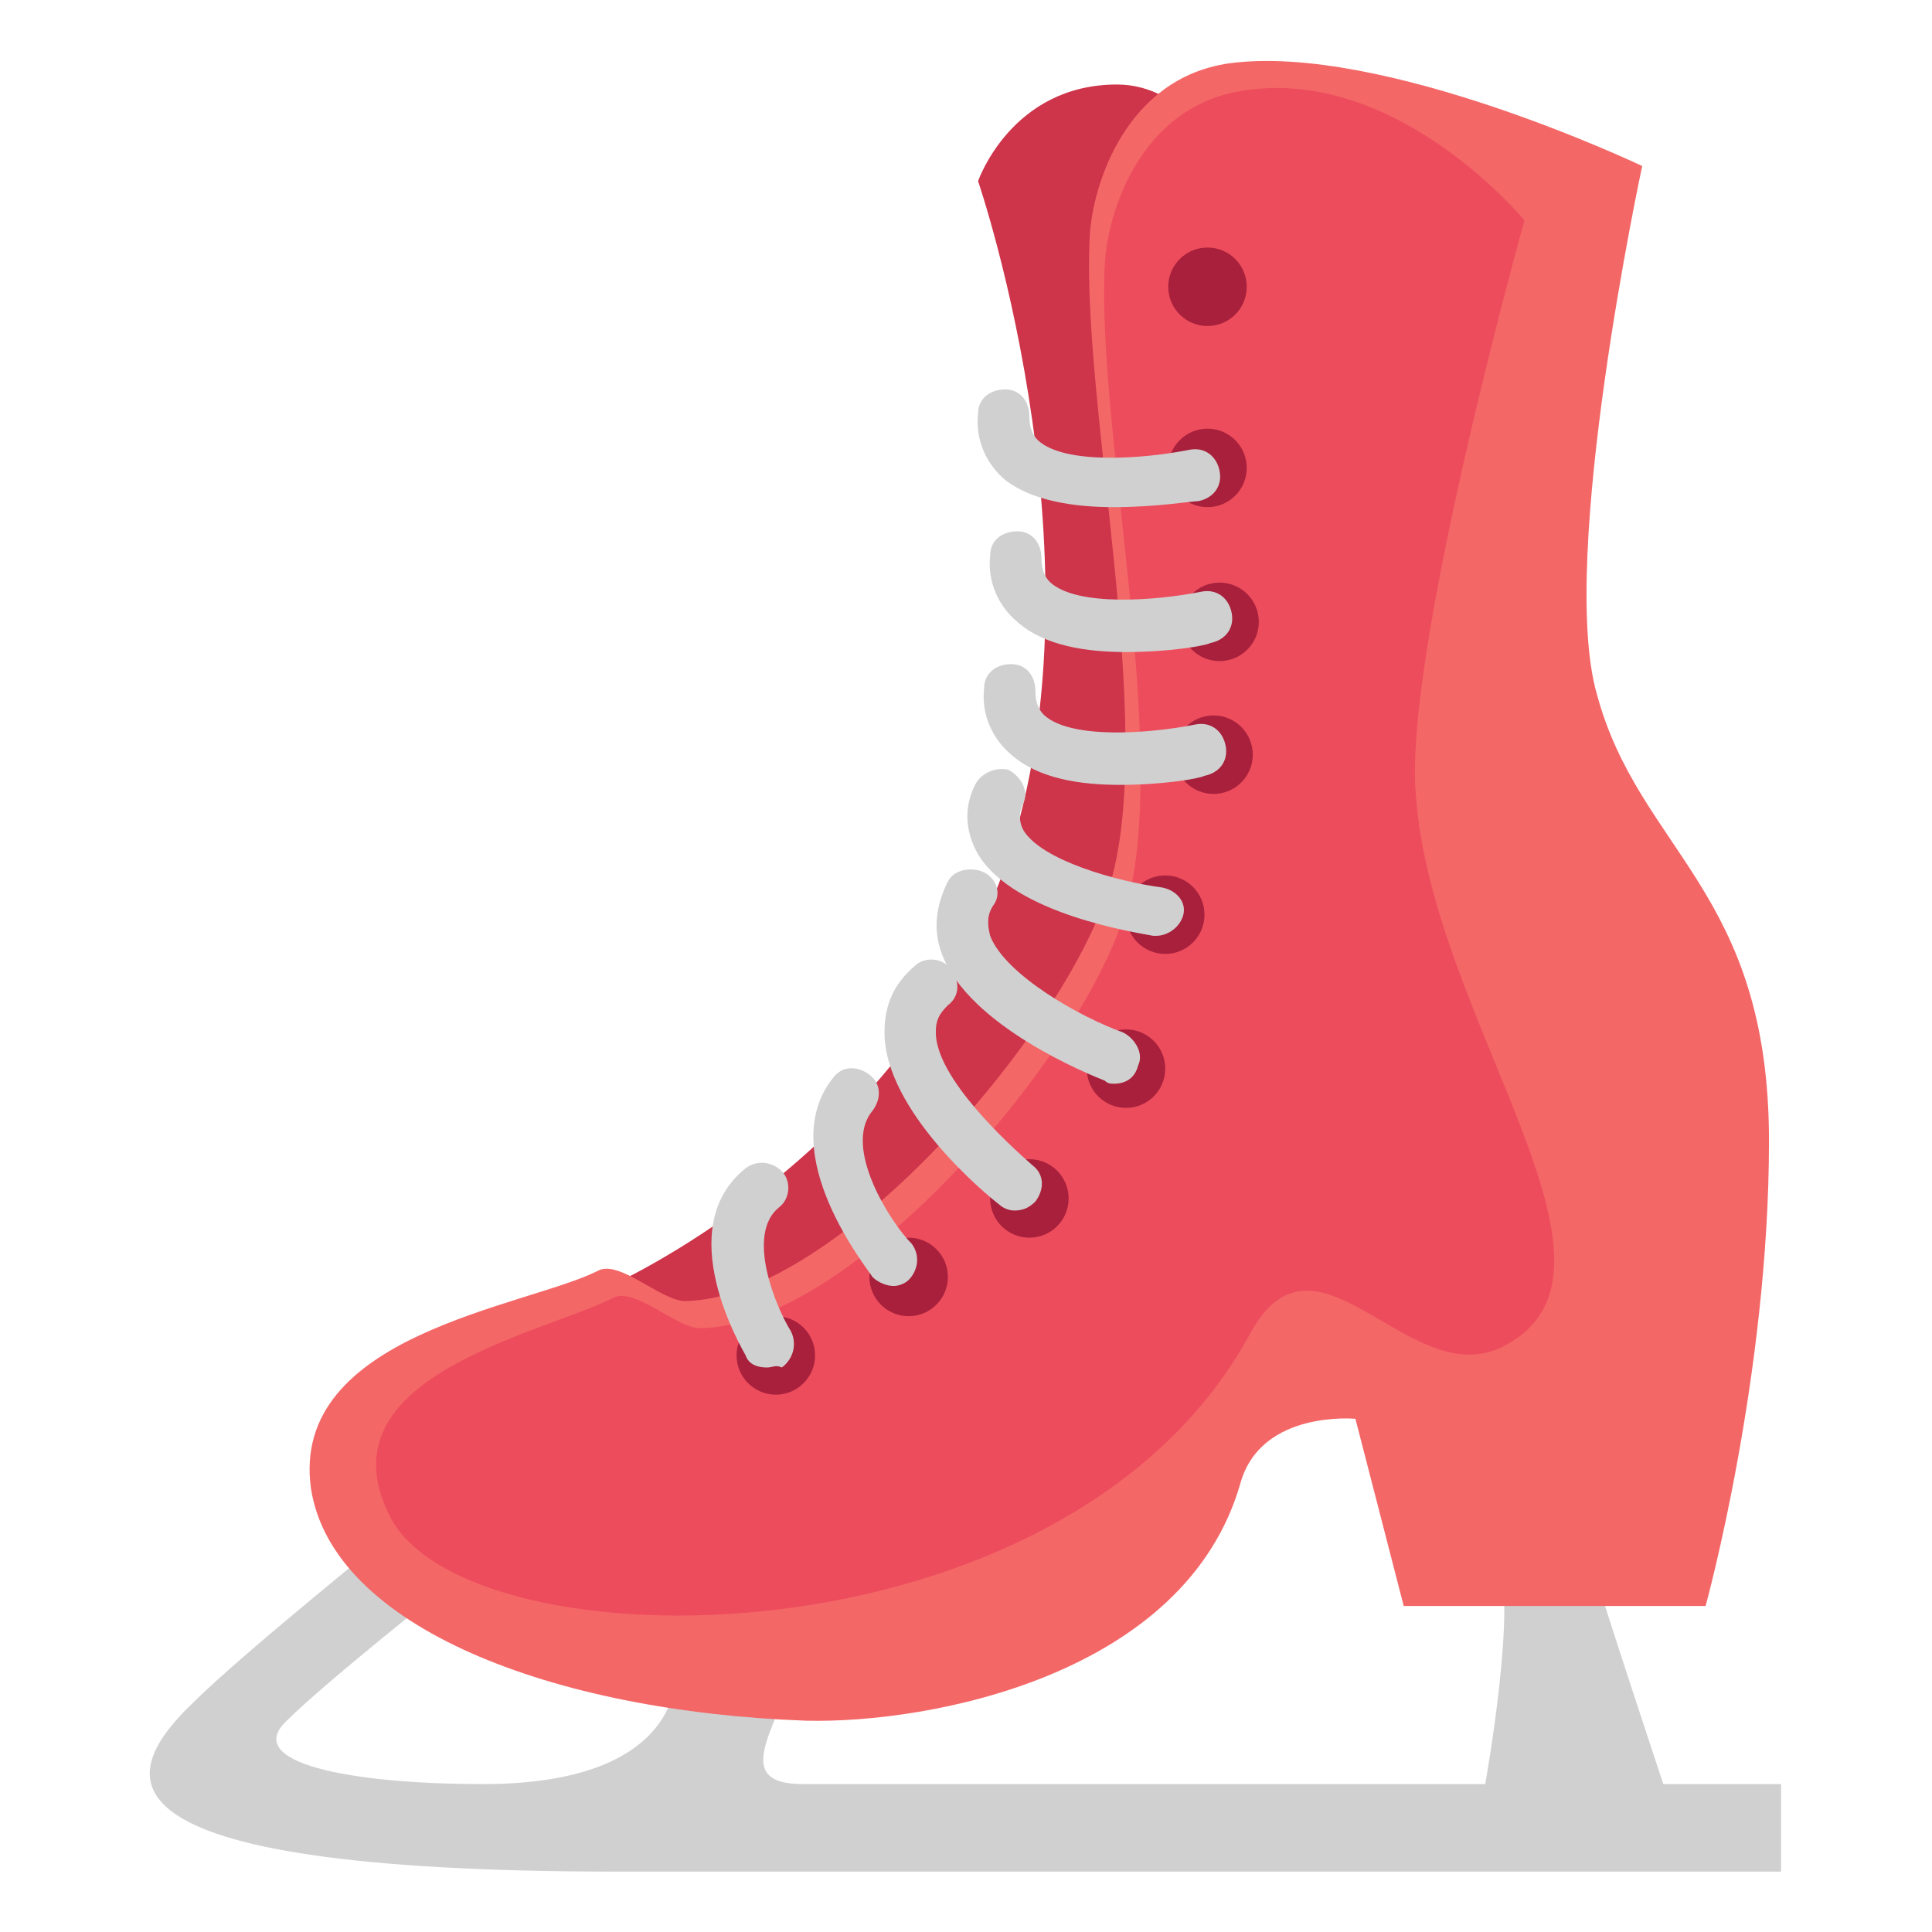<svg xmlns="http://www.w3.org/2000/svg" viewBox="0 0 64 64" enable-background="new 0 0 64 64"><path d="m13.1 50.7c0 0-5.1 4.1-6.7 5.7-2.4 2.3-4 5.6 14.1 5.6 11.5 0 38.5 0 38.5 0v-2.9h-3.9c0 0-2.2-6.6-2.7-8.4-.2-.7-3.2.2-2.8.9.7 1.4-.4 7.5-.4 7.5h-22.6c-2.4 0-.9-1.8-.3-3.8l-3.9-.2c0 0 .6 4-6.4 4-4.4 0-8-.7-6.5-2.1 1.3-1.3 5.6-4.7 5.6-4.7l-2-1.6" fill="#d0d0d0"/><path d="m20.2 42.6c0 0 9.1-4 12.8-13.1 4-10.1-.6-23.5-.6-23.5s1.1-3.2 4.6-3.2c2.3 0 3.4 2.4 3.4 2.4s2 22-1.2 28.6c-6.4 13.1-19 8.8-19 8.8" fill="#ce344a"/><path d="m54.4 5.5c0 0-8.6-4.1-13.7-3.4-3.4.5-4.5 4-4.6 5.7-.3 5.5 2.2 16.1.7 21.4-1.3 4.7-9 13.8-14.1 13.9-.8 0-2.2-1.4-2.9-1-2.4 1.2-10.2 2.1-9.5 7.2.7 4.6 8 7.4 16.4 7.7 4.1.1 12.6-1.5 14.4-7.9.7-2.4 3.8-2.1 3.8-2.1l1.6 6.2h10c0 0 2.1-7.6 2.1-15.4 0-8.3-4.3-9.6-5.7-14.8-1.3-4.5 1.5-17.5 1.5-17.5" fill="#f46767"/><path d="m50.5 7.3c0 0-4.2-5.1-9.3-4.3-3.4.5-4.5 4-4.6 5.7-.3 5.5 2.2 16.1.7 21.4-1.3 4.7-9 13.8-14.1 13.9-.8 0-2.2-1.4-2.9-1-2.4 1.2-9.7 2.6-7.4 7.2 2.5 5.1 22.4 5.2 28.5-6 2.2-4.1 5.3 2 8.4.4 4.9-2.5-2.4-10.8-2.9-18.3-.4-4.7 3.6-19 3.6-19" fill="#ed4c5c"/><g fill="#a8203b"><ellipse cx="25.7" cy="44.9" rx="1.3" ry="1.3"/><ellipse cx="30.1" cy="42.3" rx="1.3" ry="1.3"/><ellipse cx="34.1" cy="39.7" rx="1.3" ry="1.3"/><ellipse cx="37.3" cy="35.4" rx="1.3" ry="1.3"/><ellipse cx="38.6" cy="30.3" rx="1.3" ry="1.3"/><ellipse cx="40.2" cy="25" rx="1.3" ry="1.3"/><ellipse cx="40.4" cy="20.6" rx="1.3" ry="1.3"/><ellipse cx="40" cy="15.5" rx="1.3" ry="1.3"/><ellipse cx="40" cy="9.5" rx="1.3" ry="1.3"/></g><g fill="#d0d0d0"><path d="m25.4 45.3c-.3 0-.6-.1-.7-.4-.1-.2-2.5-4.2 0-6.2.4-.3.9-.2 1.2.1s.3.9-.1 1.2c-1.1.9-.1 3.3.4 4.1.2.4.1.9-.3 1.2-.2-.1-.3 0-.5 0"/><path d="m29.6 42.6c-.2 0-.5-.1-.7-.3-.1-.2-3.3-4.1-1.3-6.6.3-.4.8-.4 1.2-.1.4.3.4.8.1 1.2-1 1.2.6 3.7 1.3 4.4.3.4.2.9-.1 1.2-.1.1-.3.2-.5.2"/><path d="m33.6 40.1c-.2 0-.4-.1-.5-.2-.4-.3-3.8-3.1-3.8-5.7 0-.9.3-1.6 1-2.2.3-.3.9-.3 1.2.1s.3.9-.1 1.2c-.3.3-.4.5-.4.9 0 1.5 2.4 3.7 3.2 4.4.4.3.4.8.1 1.2-.2.2-.4.3-.7.3"/><path d="m36.9 35.9c-.1 0-.2 0-.3-.1-.5-.2-4.5-1.8-5.4-4.2-.3-.8-.2-1.6.2-2.4.2-.4.8-.5 1.2-.3.4.2.6.7.3 1.1-.2.3-.2.6-.1 1 .5 1.3 3 2.7 4.4 3.2.4.2.7.7.5 1.1-.1.4-.4.6-.8.6"/><path d="m38.3 31c0 0-.1 0-.1 0-.5-.1-4.6-.7-5.8-2.7-.4-.7-.5-1.5-.1-2.3.2-.4.7-.6 1.1-.5.4.2.7.7.5 1.1-.2.4-.1.7 0 .9.6 1 3.1 1.7 4.6 1.9.5.1.8.5.7.9-.1.4-.5.7-.9.7"/><path d="m37.1 26c-1.3 0-2.7-.2-3.6-1-.6-.5-1-1.3-.9-2.2 0-.5.4-.8.9-.8.5 0 .8.4.8.9 0 .5.2.7.3.8.9.8 3.5.6 5 .3.5-.1.9.2 1 .7.1.5-.2.9-.7 1-.2.1-1.4.3-2.8.3"/><path d="m37.3 21.6c-1.3 0-2.7-.2-3.6-1-.6-.5-1-1.3-.9-2.2 0-.5.4-.8.9-.8.5 0 .8.4.8.9 0 .5.2.7.3.8.9.8 3.5.6 5 .3.5-.1.9.2 1 .7.1.5-.2.9-.7 1-.2.1-1.4.3-2.8.3"/><path d="m36.9 16.8c-1.3 0-2.7-.2-3.6-.9-.6-.5-1-1.3-.9-2.2 0-.5.4-.8.9-.8.5 0 .8.4.8.9 0 .5.2.7.3.8.9.8 3.5.6 5 .3.5-.1.9.2 1 .7.1.5-.2.9-.7 1-.2 0-1.4.2-2.8.2"/></g></svg>